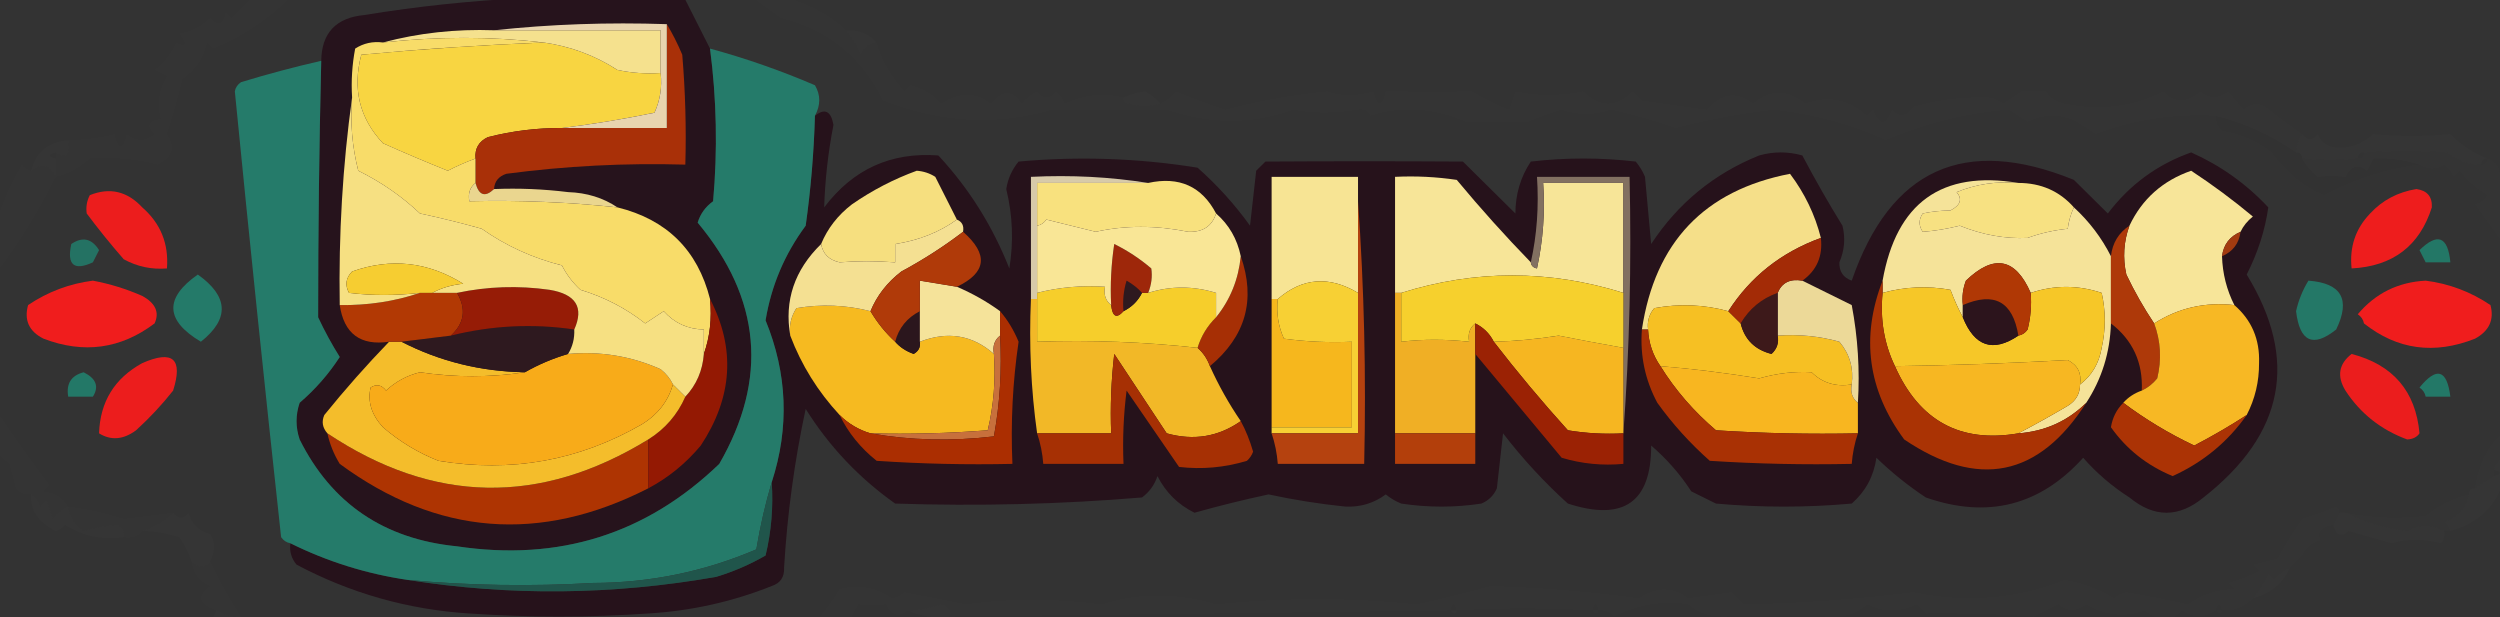 <svg width="1583" height="391" viewBox="0 0 1583 391" fill="none" xmlns="http://www.w3.org/2000/svg">
<rect x="0" y="0" width="1583" height="391" fill="#333333" stroke="none"/>
<g clip-path="url(#clip0_281_286)">
<path opacity="0.994" fill-rule="evenodd" clip-rule="evenodd" d="M433.957 -0.167C439.166 10.145 444.379 20.457 449.588 30.77C453.785 62.859 454.434 95.084 451.542 127.445C446.712 130.923 443.453 135.434 441.773 140.98C481.909 189.041 486.469 239.956 455.45 293.728C409.272 338.21 353.915 355.612 289.372 345.933C243.175 341.373 209.96 318.817 189.725 278.26C187.119 270.525 187.119 262.791 189.725 255.057C199.651 246.532 208.118 236.864 215.125 226.055C210.069 217.984 205.51 209.605 201.448 200.919C201.446 146.806 202.097 92.667 203.402 38.504C203.635 20.864 212.753 11.197 230.756 9.501C298.4 -1.556 366.135 -4.779 433.957 -0.167Z" fill="#27141D"/>
<path opacity="0.01" fill-rule="evenodd" clip-rule="evenodd" d="M535.558 19.169C543.581 18.791 550.095 21.368 555.097 26.903C550.212 27.203 546.957 29.78 545.327 34.637C542.74 28.899 539.481 23.743 535.558 19.169Z" fill="#FEFFFE"/>
<path fill-rule="evenodd" clip-rule="evenodd" d="M344.08 26.898C361.07 29.278 376.701 35.078 390.972 44.3C399.999 46.221 409.116 46.865 418.326 46.234C419.327 55.099 418.026 63.477 414.419 71.369C394.599 75.469 375.06 78.691 355.803 81.037C339.938 80.978 324.307 82.911 308.91 86.837C303.153 89.582 300.548 94.093 301.095 100.372C295.118 102.564 289.256 105.142 283.51 108.106C269.797 102.605 256.12 96.804 242.479 90.704C227.61 74.884 223.051 56.193 228.802 34.633C266.649 31.09 305.075 28.512 344.08 26.898Z" fill="#F8D541"/>
<path opacity="0.01" fill-rule="evenodd" clip-rule="evenodd" d="M375.341 -42.703C389.671 -37.547 403.997 -37.547 418.326 -42.703C423.492 -42.046 428.053 -43.335 432.003 -46.57C435.192 -41.455 439.752 -38.877 445.68 -38.836C447.072 -33.539 450.331 -29.672 455.45 -27.235C460.796 -30.199 465.356 -31.488 469.127 -31.102C478.767 -22.197 487.884 -12.529 496.481 -2.099C513.339 2.896 526.363 9.986 535.558 19.169C539.481 23.743 542.74 28.899 545.327 34.637C546.957 29.78 550.212 27.203 555.097 26.903C557.746 37.192 563.608 47.504 572.681 57.84C573.983 56.551 575.288 55.261 576.589 53.972C584.389 55.892 590.903 59.759 596.128 65.574C607.335 58.128 617.757 58.128 627.389 65.574C634.623 56.753 641.137 56.753 646.928 65.574C649.62 62.261 652.876 59.683 656.697 57.84C660.605 62.995 664.513 62.995 668.421 57.84C671.125 59.871 673.079 62.449 674.282 65.574C686.533 59.895 698.909 58.606 711.405 61.707C711.405 64.285 712.707 65.574 715.313 65.574C721.069 67.784 727.583 67.784 734.852 65.574C738.595 63.823 741.854 61.245 744.621 57.84C753.48 61.572 763.902 65.439 775.883 69.441C796.957 63.845 818.45 59.978 840.36 57.84C849.27 60.976 859.039 60.976 869.668 57.84C872.275 68.152 874.877 68.152 877.484 57.84C895.846 58.093 914.083 58.093 932.192 57.84C939.663 62.449 947.479 66.316 955.638 69.441C956.939 65.574 958.245 61.707 959.546 57.84C973.461 60.821 987.791 60.821 1002.53 57.84C1012.95 68.152 1023.37 68.152 1033.79 57.84C1035.75 59.773 1037.7 61.707 1039.65 63.64C1054.39 65.723 1068.07 67.657 1080.69 69.441C1090.06 58.827 1099.83 57.538 1109.99 65.574C1120.72 56.35 1131.79 56.35 1143.21 65.574C1157.51 60.154 1170.54 62.732 1182.29 73.308C1183.59 72.019 1184.89 70.73 1186.19 69.441C1190.1 79.753 1194.01 79.753 1197.92 69.441C1202.99 74.404 1207.55 73.76 1211.59 67.507C1226.7 63.324 1241.03 61.391 1254.58 61.707C1259.74 61.049 1264.31 62.339 1268.26 65.574C1272.16 62.995 1276.07 60.418 1279.98 57.84C1285.19 57.84 1290.4 57.84 1295.61 57.84C1298.24 62.01 1302.15 64.588 1307.33 65.574C1329.45 70.278 1350.29 67.699 1369.86 57.84C1376.61 65.317 1384.43 65.317 1393.3 57.84C1399 62.661 1404.86 62.661 1410.89 57.84C1414.14 61.707 1417.4 65.574 1420.66 69.441C1424.76 65.507 1429.32 64.863 1434.33 67.507C1442.14 73.665 1449.96 79.466 1457.78 84.909C1455.4 88.354 1454.1 92.221 1453.87 96.51C1438.59 85.73 1421.65 77.996 1403.07 73.308C1376.64 71.918 1351.24 75.784 1326.87 84.909C1322.96 82.331 1319.06 79.753 1315.15 77.175C1304.73 72.019 1294.31 72.019 1283.89 77.175C1279.98 74.597 1276.07 72.019 1272.16 69.441C1245.18 71.603 1219.14 78.048 1194.01 88.776C1173.67 79.231 1150.23 72.786 1123.67 69.441C1103.17 71.729 1082.33 75.596 1061.15 81.042C1047.39 76.337 1033.71 72.47 1020.12 69.441C1009.13 73.101 998.713 73.101 988.854 69.441C981.499 71.735 974.337 74.313 967.361 77.175C954.337 77.175 941.308 77.175 928.284 77.175C907.503 68.254 887.312 66.965 867.714 73.308C866.378 70.066 863.775 68.777 859.899 69.441C844.6 71.913 830.923 71.913 818.868 69.441C793.159 78.93 766.457 78.93 738.76 69.441C714.368 69.852 690.273 69.852 666.467 69.441C631.391 79.816 595.573 77.882 559.004 63.64C545.714 36.307 524.222 18.905 494.527 11.435C475.399 -1.862 457.165 -16.042 439.819 -31.102C438.201 -29.334 436.247 -28.045 433.957 -27.235C424.841 -29.813 415.72 -32.391 406.603 -34.969C379.886 -34.804 353.185 -34.804 326.495 -34.969C296.329 -31.076 266.369 -25.92 236.617 -19.501C235 -21.27 233.046 -22.559 230.756 -23.368C220.938 -19.966 212.472 -14.81 205.356 -7.9C200.145 -7.9 194.935 -7.9 189.725 -7.9C174.573 9.149 156.337 22.039 135.017 30.77C133.714 29.482 132.411 28.192 131.109 26.903C129.084 36.658 123.874 44.392 115.478 50.105C112.51 62.47 109.254 74.071 105.709 84.909C111.371 93.06 109.418 99.505 99.847 104.244C86.248 100.636 71.919 99.347 56.862 100.377C50.675 106.066 43.511 109.933 35.37 111.978C35.37 108.111 35.37 104.244 35.37 100.377C35.37 99.088 35.37 97.799 35.37 96.51C42.023 100.996 44.628 98.418 43.185 88.776C54.356 88.421 64.125 87.132 72.493 84.909C75.098 95.221 77.703 95.221 80.308 84.909C86.145 89.732 92.007 89.732 97.893 84.909C92.413 79.717 93.716 76.495 101.801 75.241C99.151 66.183 100.454 57.16 105.709 48.172C103.103 46.883 100.499 45.594 97.893 44.305C103.946 39.61 108.505 33.81 111.57 26.903C118.082 30.152 118.734 28.219 113.524 21.103C120.546 20.21 127.059 16.988 133.063 11.435C138.309 16.858 141.565 15.569 142.832 7.568C144.134 8.857 145.437 10.146 146.74 11.435C161.331 -4.272 178.265 -17.162 197.54 -27.235C200.686 -17.95 203.942 -18.595 207.309 -29.169C214.893 -32.041 222.057 -31.397 228.802 -27.235C230.756 -29.169 232.71 -31.102 234.663 -33.036C248.414 -34.495 262.091 -36.428 275.695 -38.836C285.137 -35.505 294.255 -34.216 303.049 -34.969C309.124 -41.334 315.637 -42.623 322.587 -38.836C325.192 -41.414 327.797 -43.992 330.403 -46.57C335.613 -41.414 340.823 -41.414 346.034 -46.57C347.335 -43.992 348.64 -41.414 349.941 -38.836C357.006 -46.795 365.474 -48.084 375.341 -42.703Z" fill="#A9A9A9"/>
<path opacity="0.01" fill-rule="evenodd" clip-rule="evenodd" d="M1254.58 61.703C1251.97 56.547 1251.97 56.547 1254.58 61.703V61.703Z" fill="#FEFFFE"/>
<path opacity="0.01" fill-rule="evenodd" clip-rule="evenodd" d="M711.405 61.703C715.802 59.715 720.358 58.426 725.082 57.836C728.971 60.024 732.226 62.602 734.852 65.57C727.583 67.78 721.069 67.78 715.313 65.57C712.707 65.57 711.405 64.281 711.405 61.703Z" fill="#FEFFFE"/>
<path opacity="0.979" fill-rule="evenodd" clip-rule="evenodd" d="M496.481 359.464C496.766 365.369 494.16 369.236 488.665 371.065C463.718 381.034 437.666 386.834 410.511 388.466C372.735 391.046 334.962 391.046 297.187 388.466C258.438 385.995 221.967 375.686 187.771 357.53C184.502 353.621 183.199 349.108 183.863 343.995C207.358 355.639 232.106 363.373 258.11 367.198C322.719 377.453 387.846 376.807 453.496 365.264C464.555 361.904 474.977 357.391 484.758 351.73C488.404 336.534 489.705 321.066 488.665 305.325C499.9 270.792 498.595 236.633 484.758 202.849C488.392 180.837 496.86 160.857 510.158 142.91C513.405 119.796 515.359 96.594 516.019 73.303C522.295 68.352 526.203 70.286 527.743 79.104C524.347 96.624 522.393 114.025 521.881 131.309C540.099 107.142 564.194 96.185 594.174 98.439C613.501 119.223 628.48 143.069 639.113 169.979C641.883 153.088 641.231 136.331 637.159 119.708C638.175 113.183 640.781 107.383 644.974 102.306C682.989 98.861 720.761 100.15 758.298 106.173C770.818 117.267 781.889 129.512 791.514 142.91C792.815 131.309 794.12 119.708 795.421 108.106C797.375 106.173 799.329 104.239 801.283 102.306C843.287 102.04 884.971 102.04 926.33 102.306C937.401 113.262 948.475 124.219 959.546 135.176C959.589 122.959 962.848 112.002 969.315 102.306C991.46 99.728 1013.6 99.728 1035.75 102.306C1038.19 105.208 1040.15 108.431 1041.61 111.973C1042.91 126.153 1044.21 140.332 1045.52 154.511C1062.51 128.651 1085.3 109.96 1113.9 98.439C1123.02 95.861 1132.14 95.861 1141.25 98.439C1149.23 113.576 1157.69 128.4 1166.65 142.91C1168.6 150.748 1167.95 158.482 1164.7 166.112C1164.52 171.914 1167.12 175.781 1172.52 177.713C1196.97 106.952 1243.86 85.683 1313.19 113.907C1320.36 120.996 1327.52 128.086 1334.69 135.176C1348.52 116.935 1366.11 104.045 1387.44 96.505C1405.98 104.739 1422.26 116.34 1436.29 131.309C1434.2 145.877 1429.64 160.056 1422.61 173.846C1455.62 227.759 1446.5 274.808 1395.26 314.993C1379.63 327.883 1363.99 327.883 1348.36 314.993C1337.34 307.945 1327.57 299.567 1319.06 289.857C1291.68 320.231 1258.46 328.61 1219.41 314.993C1208.12 307.499 1197.7 299.12 1188.15 289.857C1186.47 301.544 1181.27 311.212 1172.52 318.86C1143.86 321.438 1115.2 321.438 1086.55 318.86C1081.34 316.282 1076.12 313.704 1070.92 311.126C1063.91 300.316 1055.44 290.649 1045.52 282.123C1045.61 318.046 1028.02 330.291 992.761 318.86C977.865 305.395 964.188 290.571 951.73 274.389C950.429 285.99 949.124 297.591 947.823 309.192C945.869 313.704 942.614 316.926 938.053 318.86C921.121 321.438 904.185 321.438 887.253 318.86C883.673 317.413 880.414 315.479 877.484 313.059C870.032 318.588 861.564 321.166 852.083 320.793C835.632 319.112 819.348 316.535 803.237 313.059C787.489 316.434 771.858 320.301 756.344 324.66C745.973 319.553 738.158 311.819 732.898 301.458C731.081 306.991 727.822 311.503 723.129 314.993C671.469 319.301 619.367 320.59 566.82 318.86C543.85 302.579 524.964 282.599 510.158 258.921C503.05 291.977 498.493 325.491 496.481 359.464Z" fill="#26121B"/>
<path fill-rule="evenodd" clip-rule="evenodd" d="M422.234 15.297C425.79 21.17 429.045 27.615 432.003 34.632C433.953 57.799 434.606 81.001 433.957 104.239C396.006 103.133 358.23 105.067 320.633 110.039C315.725 111.651 313.12 114.874 312.818 119.707C307.162 125.063 303.255 123.774 301.095 115.84C301.095 110.684 301.095 105.528 301.095 100.372C300.548 94.092 303.153 89.581 308.91 86.837C324.307 82.911 339.938 80.977 355.803 81.036C377.948 81.036 400.089 81.036 422.234 81.036C422.234 59.123 422.234 37.21 422.234 15.297Z" fill="#A93008"/>
<path fill-rule="evenodd" clip-rule="evenodd" d="M312.818 19.163C347.987 19.163 383.157 19.163 418.326 19.163C418.326 28.186 418.326 37.209 418.326 46.232C409.116 46.864 399.999 46.219 390.972 44.299C376.701 35.077 361.07 29.276 344.08 26.897C310.849 23.032 276.982 23.032 242.479 26.897C264.993 20.876 288.439 18.298 312.818 19.163Z" fill="#F5E18E"/>
<path fill-rule="evenodd" clip-rule="evenodd" d="M312.818 19.165C348.581 15.322 385.052 14.033 422.234 15.298C422.234 37.211 422.234 59.124 422.234 81.037C400.089 81.037 377.948 81.037 355.803 81.037C375.06 78.691 394.599 75.469 414.419 71.37C418.026 63.478 419.327 55.099 418.326 46.234C418.326 37.211 418.326 28.188 418.326 19.165C383.157 19.165 347.987 19.165 312.818 19.165Z" fill="#E8D4AE"/>
<path opacity="0.01" fill-rule="evenodd" clip-rule="evenodd" d="M43.185 88.773C44.628 98.416 42.023 100.994 35.37 96.507C30.16 97.796 30.16 99.086 35.37 100.375C35.37 104.242 35.37 108.109 35.37 111.976C31.573 104.268 26.363 102.979 19.739 108.109C22.618 96.305 30.433 89.86 43.185 88.773Z" fill="#E8E8E8"/>
<path opacity="0.012" fill-rule="evenodd" clip-rule="evenodd" d="M1403.07 73.305C1421.65 77.993 1438.59 85.727 1453.87 96.507C1456.48 96.507 1457.78 97.796 1457.78 100.374C1460.21 104.731 1463.47 108.598 1467.55 111.975C1473.14 111.226 1479 111.226 1485.13 111.975C1488.76 104.88 1493.32 103.591 1498.81 108.108C1500.11 105.53 1501.42 102.952 1502.72 100.374C1512.48 99.805 1522.25 101.094 1532.03 104.241C1511.68 106.857 1491.49 113.302 1471.46 123.576C1459.12 118.698 1448.05 109.675 1438.24 96.507C1429.01 89.305 1418.59 84.793 1406.98 82.972C1404.04 80.378 1402.74 77.156 1403.07 73.305Z" fill="black"/>
<path opacity="0.01" fill-rule="evenodd" clip-rule="evenodd" d="M1457.78 84.906C1461.29 89.153 1464.54 89.153 1467.55 84.906C1469.07 88.495 1471.67 91.073 1475.37 92.64C1485.05 94.97 1494.17 92.392 1502.72 84.906C1519.16 86.439 1535.44 86.439 1551.57 84.906C1558.56 91.928 1566.38 97.084 1575.01 100.374C1572.41 100.374 1571.1 101.663 1571.1 104.241C1562.97 104.35 1555.8 101.772 1549.61 96.507C1532.51 95.355 1514.93 95.355 1496.86 96.507C1494.25 96.507 1492.95 97.796 1492.95 100.374C1481.41 101.485 1469.68 101.485 1457.78 100.374C1457.78 97.796 1456.48 96.507 1453.87 96.507C1454.1 92.219 1455.4 88.352 1457.78 84.906Z" fill="#E1E1E1"/>
<path opacity="0.01" fill-rule="evenodd" clip-rule="evenodd" d="M1571.1 104.239C1573.71 104.239 1575.01 102.95 1575.01 100.372C1580.51 102.201 1583.11 106.068 1582.83 111.973C1577.33 113.802 1574.73 117.669 1575.01 123.574C1568.4 119.804 1562.53 114.648 1557.43 108.106C1556.13 109.395 1554.82 110.684 1553.52 111.973C1552.32 108.848 1550.36 106.27 1547.66 104.239C1542.87 107.576 1537.65 107.576 1532.03 104.239C1522.25 101.091 1512.48 99.802 1502.72 100.372C1501.42 102.95 1500.11 105.528 1498.81 108.106C1493.32 103.588 1488.76 104.878 1485.13 111.973C1479 111.223 1473.14 111.223 1467.55 111.973C1463.47 108.595 1460.21 104.728 1457.78 100.372C1469.68 101.482 1481.41 101.482 1492.95 100.372C1495.56 100.372 1496.86 99.083 1496.86 96.505C1514.93 95.353 1532.51 95.353 1549.61 96.505C1555.8 101.769 1562.97 104.347 1571.1 104.239Z" fill="#828282"/>
<path opacity="0.01" fill-rule="evenodd" clip-rule="evenodd" d="M19.739 108.109C26.363 102.98 31.573 104.269 35.37 111.976C21.541 139.823 4.607 165.603 -15.431 189.317C-16.124 184.697 -17.427 180.185 -19.338 175.782C-12.925 171.831 -7.063 166.03 -1.754 158.381C1.138 153.549 0.487 149.682 -3.707 146.78C-0.09 131.859 5.772 117.68 13.877 104.242C15.372 106.392 17.326 107.681 19.739 108.109Z" fill="#969696"/>
<path opacity="0.01" fill-rule="evenodd" clip-rule="evenodd" d="M1582.83 111.977C1589.51 119.556 1590.81 127.935 1586.74 137.112C1593.26 144.229 1599.78 151.318 1606.27 158.381C1609.5 161.806 1613.41 163.095 1618 162.248C1618 166.115 1618 169.982 1618 173.849C1609.41 173.496 1608.11 176.075 1614.09 181.583C1614.09 182.872 1614.09 184.161 1614.09 185.45C1611.48 185.45 1610.18 186.739 1610.18 189.317C1596.97 170.902 1582.64 150.923 1567.2 129.378C1570.78 128.302 1573.38 126.368 1575.01 123.578C1574.73 117.673 1577.33 113.806 1582.83 111.977Z" fill="#A5A5A5"/>
<path fill-rule="evenodd" clip-rule="evenodd" d="M727.036 115.845C703.59 115.845 680.144 115.845 656.697 115.845C656.697 124.868 656.697 133.891 656.697 142.914C656.697 157.093 656.697 171.272 656.697 185.451C656.697 186.74 656.697 188.03 656.697 189.318C655.396 189.318 654.091 189.318 652.79 189.318C652.79 163.538 652.79 137.758 652.79 111.978C678.276 110.727 703.023 112.016 727.036 115.845Z" fill="#D7CAA9"/>
<path fill-rule="evenodd" clip-rule="evenodd" d="M1539.84 131.304C1532.08 155.717 1515.15 168.607 1489.04 169.975C1487.59 156.427 1491.5 144.826 1500.77 135.171C1508.55 126.769 1518.32 121.612 1530.07 119.703C1536.91 120.663 1540.16 124.53 1539.84 131.304Z" fill="#EE1D1D"/>
<path fill-rule="evenodd" clip-rule="evenodd" d="M90.078 131.308C101.727 141.497 106.937 154.387 105.709 169.978C95.982 170.76 86.864 168.827 78.355 164.178C69.995 154.594 62.179 144.926 54.908 135.175C54.324 131.107 54.975 127.24 56.862 123.574C69.497 118.495 80.569 121.072 90.078 131.308Z" fill="#EC1D1D"/>
<path fill-rule="evenodd" clip-rule="evenodd" d="M605.897 139.046C594.717 147.069 581.693 152.226 566.82 154.514C566.82 158.381 566.82 162.248 566.82 166.115C554.389 165.178 542.666 165.178 531.65 166.115C524.956 164.648 521.049 160.781 519.927 154.514C524.003 144.629 530.517 136.251 539.466 129.378C552.314 120.481 565.991 113.391 580.497 108.109C584.823 108.439 588.73 109.728 592.22 111.976C596.882 121.205 601.442 130.228 605.897 139.046Z" fill="#F6DF7F"/>
<path fill-rule="evenodd" clip-rule="evenodd" d="M344.08 26.899C305.075 28.513 266.649 31.091 228.802 34.633C223.051 56.194 227.61 74.885 242.479 90.705C256.12 96.805 269.797 102.606 283.51 108.107C289.256 105.142 295.118 102.565 301.095 100.373C301.095 105.529 301.095 110.685 301.095 115.841C297.562 118.583 296.26 122.45 297.187 127.442C328.582 126.676 359.843 127.964 390.972 131.309C422.203 139.014 441.742 158.349 449.588 189.314C450.8 201.74 449.498 213.341 445.681 224.118C445.681 218.962 445.681 213.806 445.681 208.65C435.524 208.459 427.056 204.592 420.28 197.049C416.373 199.627 412.465 202.204 408.557 204.783C396.299 195.171 382.622 188.081 367.526 183.514C362.669 179.049 358.761 173.894 355.803 168.046C337.345 163.422 320.411 155.688 305.003 144.844C292.05 141.206 279.024 137.984 265.925 135.176C254.414 124.298 241.388 115.274 226.848 108.107C222.976 92.85 221.673 77.382 222.94 61.702C222.299 51.31 222.951 40.998 224.894 30.766C230.193 27.362 236.055 26.073 242.479 26.899C276.982 23.034 310.849 23.034 344.08 26.899Z" fill="#F8DC69"/>
<path fill-rule="evenodd" clip-rule="evenodd" d="M859.899 127.445C859.899 146.78 859.899 166.115 859.899 185.45C841.654 174.519 824.722 175.808 809.099 189.317C807.797 189.317 806.492 189.317 805.191 189.317C805.191 163.537 805.191 137.757 805.191 111.977C823.428 111.977 841.662 111.977 859.899 111.977C859.899 117.132 859.899 122.289 859.899 127.445Z" fill="#F7E494"/>
<path fill-rule="evenodd" clip-rule="evenodd" d="M727.036 115.836C746.673 111.539 761.002 117.985 770.021 135.171C767.489 143.239 761.628 147.106 752.437 146.772C731.858 142.63 712.32 142.63 693.821 146.772C683.399 144.194 672.981 141.616 662.559 139.038C661.062 141.188 659.108 142.477 656.697 142.905C656.697 133.882 656.697 124.859 656.697 115.836C680.144 115.836 703.59 115.836 727.036 115.836Z" fill="#F8E17E"/>
<path fill-rule="evenodd" clip-rule="evenodd" d="M1278.03 115.839C1292.35 115.846 1304.07 121.002 1313.19 131.307C1311.19 135.656 1309.88 140.168 1309.29 144.842C1300.44 145.755 1291.97 147.689 1283.89 150.642C1269.68 151.32 1255.35 148.742 1240.9 142.908C1232.98 144.917 1225.17 146.206 1217.46 146.775C1214.85 142.908 1214.85 139.041 1217.46 135.174C1222.61 134.018 1228.48 133.373 1235.04 133.241C1241.39 129.944 1242.69 126.077 1238.95 121.639C1251.41 116.551 1264.43 114.618 1278.03 115.839Z" fill="#F7E182"/>
<path fill-rule="evenodd" clip-rule="evenodd" d="M1278.03 115.842C1264.43 114.621 1251.41 116.554 1238.95 121.642C1242.69 126.08 1241.39 129.947 1235.04 133.243C1228.48 133.376 1222.61 134.021 1217.46 135.177C1214.85 139.044 1214.85 142.911 1217.46 146.778C1225.17 146.209 1232.98 144.92 1240.9 142.911C1255.35 148.745 1269.68 151.323 1283.89 150.645C1291.97 147.691 1300.44 145.758 1309.29 144.845C1309.88 140.17 1311.19 135.659 1313.19 131.31C1322.91 140.238 1330.73 150.551 1336.64 162.246C1336.64 176.425 1336.64 190.604 1336.64 204.784C1336.1 223.141 1330.89 239.898 1321.01 255.055C1309.21 266.661 1294.89 273.106 1278.03 274.39C1288.35 268.995 1298.77 263.194 1309.29 256.988C1314.46 253.833 1317.06 249.322 1317.1 243.454C1324.57 237.752 1329.12 230.017 1330.78 220.252C1333.39 208.651 1333.39 197.049 1330.78 185.448C1315.8 180.42 1300.82 180.42 1285.84 185.448C1276.16 163.296 1262.48 160.718 1244.81 177.714C1242.89 182.715 1242.24 187.871 1242.86 193.182C1242.86 195.761 1242.86 198.338 1242.86 200.916C1239.99 195.59 1237.38 189.789 1235.04 183.515C1220.5 180.893 1206.17 181.537 1192.06 185.448C1192.06 182.87 1192.06 180.292 1192.06 177.714C1200.77 128.399 1229.42 107.775 1278.03 115.842Z" fill="#F5E399"/>
<path fill-rule="evenodd" clip-rule="evenodd" d="M1152.98 150.651C1127.86 159.778 1108.32 175.247 1094.36 197.055C1079.07 192.818 1063.44 192.173 1047.47 195.122C1044.2 199.032 1042.9 203.544 1043.56 208.656C1042.26 208.656 1040.96 208.656 1039.65 208.656C1047.95 153.418 1079.22 120.549 1133.44 110.047C1142.75 122.419 1149.27 135.954 1152.98 150.651Z" fill="#F5DF89"/>
<path fill-rule="evenodd" clip-rule="evenodd" d="M969.315 166.111C969.55 168.211 970.851 169.5 973.223 169.978C977.103 152.114 978.408 134.067 977.131 115.839C994.063 115.839 1011 115.839 1027.93 115.839C1027.93 139.042 1027.93 162.244 1027.93 185.446C980.894 170.72 934.001 170.72 887.253 185.446C885.952 185.446 884.646 185.446 883.345 185.446C883.345 160.955 883.345 136.464 883.345 111.972C896.436 111.334 909.461 111.979 922.422 113.906C937.416 131.96 953.047 149.361 969.315 166.111Z" fill="#F7E598"/>
<path opacity="0.01" fill-rule="evenodd" clip-rule="evenodd" d="M-3.708 146.781C0.487 149.684 1.138 153.551 -1.754 158.382C-7.063 166.032 -12.925 171.832 -19.338 175.784C-17.427 180.187 -16.124 184.698 -15.431 189.319C-16.733 189.319 -18.036 189.319 -19.338 189.319C-21.049 185.427 -23.654 185.427 -27.154 189.319C-29.901 183.385 -29.249 176.94 -25.2 169.983C-14.347 165.068 -7.183 157.334 -3.708 146.781Z" fill="#EDEDED"/>
<path fill-rule="evenodd" clip-rule="evenodd" d="M1418.7 146.78C1411.82 149.728 1407.91 154.883 1406.98 162.248C1407.31 173.181 1409.91 183.493 1414.8 193.184C1396.29 191.105 1379.36 194.972 1364 204.785C1357.46 195.034 1351.6 184.722 1346.41 173.849C1344.06 163.329 1344.71 153.016 1348.36 142.913C1356.36 126.023 1369.38 114.422 1387.44 108.109C1401.02 117.033 1414.05 126.701 1426.52 137.112C1423.08 139.851 1420.47 143.074 1418.7 146.78Z" fill="#F7E599"/>
<path fill-rule="evenodd" clip-rule="evenodd" d="M1027.93 274.392C1027.93 256.346 1027.93 238.3 1027.93 220.253C1027.93 208.652 1027.93 197.051 1027.93 185.45C1027.93 162.248 1027.93 139.046 1027.93 115.844C1011 115.844 994.063 115.844 977.131 115.844C978.408 134.072 977.103 152.118 973.223 169.982C970.851 169.504 969.55 168.215 969.315 166.115C973.168 148.829 974.469 130.783 973.223 111.977C992.762 111.977 1012.3 111.977 1031.84 111.977C1033.12 166.798 1031.82 220.936 1027.93 274.392Z" fill="#827061"/>
<path opacity="0.01" fill-rule="evenodd" clip-rule="evenodd" d="M-19.338 189.317C-16.354 203.318 -16.354 218.142 -19.338 233.788C-3.377 259.041 13.557 283.532 31.462 307.261C30.16 308.55 28.857 309.84 27.554 311.129C34.665 311.903 39.875 315.126 43.185 320.796C39.44 322.547 36.184 325.125 33.416 328.53C32.113 324.663 30.811 320.796 29.508 316.929C28.206 318.218 26.903 319.507 25.6 320.796C24.512 317.255 22.559 314.677 19.739 313.062C15.847 313.394 12.591 312.105 9.97 309.195C8.667 304.039 7.364 298.883 6.062 293.727C-30.515 265.042 -41.587 230.239 -27.154 189.317C-23.654 185.426 -21.049 185.426 -19.338 189.317Z" fill="#A5A5A5"/>
<path fill-rule="evenodd" clip-rule="evenodd" d="M1051.38 231.852C1071.38 233.49 1092.22 236.069 1113.9 239.586C1125.33 236.335 1136.4 235.046 1147.12 235.719C1153.97 242.486 1162.44 245.064 1172.52 243.453C1171.59 248.445 1172.89 252.312 1176.42 255.054C1176.42 261.499 1176.42 267.944 1176.42 274.389C1146.44 275.032 1116.48 274.388 1086.55 272.455C1072.54 260.552 1060.81 247.018 1051.38 231.852Z" fill="#F8B620"/>
<path fill-rule="evenodd" clip-rule="evenodd" d="M1551.57 251.189C1546.36 251.189 1541.14 251.189 1535.93 251.189C1535.5 248.802 1534.2 246.868 1532.03 245.389C1542.91 232.004 1549.42 233.937 1551.57 251.189Z" fill="#237867"/>
<path fill-rule="evenodd" clip-rule="evenodd" d="M883.345 185.445C884.646 185.445 885.952 185.445 887.253 185.445C887.253 195.758 887.253 206.069 887.253 216.382C900.946 214.729 915.275 214.729 930.238 216.382C929.312 211.389 930.613 207.522 934.146 204.78C934.146 211.226 934.146 217.67 934.146 224.116C934.146 240.873 934.146 257.63 934.146 274.387C917.213 274.387 900.277 274.387 883.345 274.387C883.345 244.74 883.345 215.093 883.345 185.445Z" fill="#F0AF25"/>
<path fill-rule="evenodd" clip-rule="evenodd" d="M551.189 197.048C555.503 204.35 560.712 210.796 566.82 216.383C569.794 219.828 573.701 222.406 578.543 224.117C581.661 222.35 582.963 219.772 582.451 216.383C600.114 209.528 615.744 212.107 629.343 224.117C630.504 240.619 629.203 256.732 625.436 272.455C600.719 274.386 575.972 275.031 551.189 274.388C543.721 272.165 537.207 268.298 531.65 262.787C517.86 247.9 507.438 231.143 500.389 212.516C499.552 206.159 500.857 200.358 504.296 195.114C520.138 192.432 535.769 193.077 551.189 197.048Z" fill="#F6BA20"/>
<path fill-rule="evenodd" clip-rule="evenodd" d="M58.816 251.187C53.606 251.187 48.395 251.187 43.185 251.187C41.806 242.932 45.062 237.776 52.954 235.719C60.884 239.64 62.837 244.795 58.816 251.187Z" fill="#237867"/>
<path fill-rule="evenodd" clip-rule="evenodd" d="M1317.1 243.453C1317.06 249.32 1314.46 253.832 1309.29 256.987C1298.77 263.193 1288.35 268.993 1278.03 274.389C1241.31 280.696 1215.26 266.517 1199.87 231.851C1234.63 231.368 1271.1 230.08 1309.29 227.984C1315.58 231.156 1318.19 236.312 1317.1 243.453Z" fill="#F7B722"/>
<path fill-rule="evenodd" clip-rule="evenodd" d="M805.191 189.312C806.492 189.312 807.797 189.312 809.099 189.312C808.098 198.178 809.399 206.556 813.006 214.448C827.277 216.376 841.603 217.021 855.991 216.382C855.991 234.428 855.991 252.474 855.991 270.52C839.059 270.52 822.123 270.52 805.191 270.52C805.191 243.451 805.191 216.382 805.191 189.312Z" fill="#F6B71D"/>
<path fill-rule="evenodd" clip-rule="evenodd" d="M1532.03 274.389C1530.4 276.801 1527.79 278.091 1524.21 278.256C1507.63 272.148 1494.61 261.836 1485.13 247.319C1479.6 238.193 1480.9 230.459 1489.04 224.117C1515.29 230.97 1529.62 247.727 1532.03 274.389Z" fill="#EB1D1D"/>
<path fill-rule="evenodd" clip-rule="evenodd" d="M1094.36 197.053C1096.97 199.631 1099.57 202.209 1102.18 204.787C1104.69 215.011 1111.21 221.456 1121.72 224.122C1125.18 220.932 1126.48 217.065 1125.62 212.521C1138.95 211.552 1151.97 212.841 1164.7 216.388C1171.23 224.16 1173.84 233.183 1172.52 243.457C1162.44 245.069 1153.97 242.491 1147.12 235.723C1136.4 235.051 1125.33 236.34 1113.9 239.59C1092.22 236.073 1071.38 233.495 1051.38 231.856C1046.57 224.906 1043.97 217.172 1043.56 208.654C1042.9 203.541 1044.2 199.03 1047.47 195.119C1063.44 192.171 1079.07 192.815 1094.36 197.053Z" fill="#F6C023"/>
<path fill-rule="evenodd" clip-rule="evenodd" d="M1027.93 220.25C1027.93 238.296 1027.93 256.342 1027.93 274.388C1016.14 275.025 1004.41 274.38 992.762 272.455C976.302 254.253 960.671 235.563 945.869 216.383C959.28 216.033 972.957 214.744 986.9 212.516C1000.56 215.234 1014.24 217.812 1027.93 220.25Z" fill="#F6B621"/>
<path fill-rule="evenodd" clip-rule="evenodd" d="M1242.86 200.919C1250.29 219.481 1262.02 223.348 1278.03 212.52C1280.44 212.092 1282.39 210.803 1283.89 208.653C1285.82 201.024 1286.47 193.29 1285.84 185.451C1300.82 180.423 1315.8 180.423 1330.78 185.451C1333.39 197.052 1333.39 208.653 1330.78 220.254C1329.12 230.02 1324.57 237.754 1317.1 243.456C1318.19 236.316 1315.58 231.16 1309.29 227.988C1271.1 230.083 1234.63 231.372 1199.87 231.855C1193.03 217.613 1190.43 202.145 1192.06 185.451C1206.17 181.54 1220.5 180.895 1235.04 183.517C1237.38 189.791 1239.99 195.592 1242.86 200.919Z" fill="#F6C728"/>
<path fill-rule="evenodd" clip-rule="evenodd" d="M652.79 189.312C654.091 189.312 655.396 189.312 656.697 189.312C656.697 198.335 656.697 207.359 656.697 216.382C690.894 215.209 724.762 216.498 758.298 220.249C761.819 223.306 764.425 227.173 766.114 231.85C771.635 244.074 778.149 255.675 785.652 266.653C771.483 276.588 755.852 279.166 738.759 274.387C727.689 257.63 716.614 240.873 705.544 224.116C703.594 240.824 702.941 257.581 703.59 274.387C687.959 274.387 672.328 274.387 656.697 274.387C652.821 246.747 651.52 218.389 652.79 189.312Z" fill="#F2B827"/>
<path fill-rule="evenodd" clip-rule="evenodd" d="M785.652 162.242C795.304 189.822 788.794 213.024 766.114 231.849C764.425 227.172 761.819 223.305 758.298 220.248C760.545 212.857 764.453 206.411 770.021 200.913C778.986 189.816 784.198 176.926 785.652 162.242Z" fill="#A62F05"/>
<path fill-rule="evenodd" clip-rule="evenodd" d="M1348.36 142.906C1344.71 153.01 1344.06 163.322 1346.41 173.843C1351.6 184.716 1357.46 195.028 1364 204.779C1368.17 216.024 1368.83 227.625 1365.95 239.582C1363.18 242.987 1359.92 245.565 1356.18 247.316C1356.98 229.573 1350.46 215.394 1336.64 204.779C1336.64 190.6 1336.64 176.421 1336.64 162.241C1337.62 153.834 1341.53 147.39 1348.36 142.906Z" fill="#AE3909"/>
<path fill-rule="evenodd" clip-rule="evenodd" d="M703.59 193.181C704.415 200.622 707.017 201.911 711.405 197.048C716.614 194.47 720.522 190.603 723.129 185.447C724.43 185.447 725.735 185.447 727.036 185.447C741.171 180.974 755.5 180.974 770.021 185.447C770.021 190.603 770.021 195.76 770.021 200.916C764.453 206.414 760.545 212.86 758.298 220.251C724.762 216.5 690.894 215.211 656.697 216.384C656.697 207.361 656.697 198.337 656.697 189.314C656.697 188.026 656.697 186.736 656.697 185.447C670.625 181.879 684.954 180.59 699.682 181.58C698.756 186.573 700.057 190.44 703.59 193.181Z" fill="#F6CE2B"/>
<path fill-rule="evenodd" clip-rule="evenodd" d="M582.451 197.047C582.451 203.492 582.451 209.937 582.451 216.382C582.963 219.771 581.661 222.349 578.543 224.116C573.701 222.405 569.794 219.827 566.82 216.382C569.086 207.686 574.295 201.241 582.451 197.047Z" fill="#2B161D"/>
<path fill-rule="evenodd" clip-rule="evenodd" d="M1141.25 177.713C1151.32 182.692 1161.74 187.848 1172.52 193.181C1176.4 213.646 1177.71 234.27 1176.42 255.054C1172.89 252.312 1171.59 248.445 1172.52 243.453C1173.84 233.179 1171.23 224.156 1164.7 216.384C1151.97 212.836 1138.95 211.547 1125.62 212.517C1125.62 203.494 1125.62 194.47 1125.62 185.447C1128.29 178.964 1133.51 176.386 1141.25 177.713Z" fill="#ECD998"/>
<path fill-rule="evenodd" clip-rule="evenodd" d="M605.897 181.578C615.791 185.815 624.908 190.971 633.251 197.046C633.251 202.202 633.251 207.358 633.251 212.514C629.719 215.256 628.417 219.123 629.343 224.115C615.745 212.105 600.114 209.527 582.451 216.381C582.451 209.936 582.451 203.491 582.451 197.046C582.451 190.601 582.451 184.156 582.451 177.711C590.266 179 598.082 180.289 605.897 181.578Z" fill="#F5E39A"/>
<path fill-rule="evenodd" clip-rule="evenodd" d="M1535.93 177.711C1550.85 179.629 1564.52 184.785 1576.97 193.179C1579.43 202.473 1576.17 209.563 1567.2 214.448C1541.34 224.668 1517.89 221.446 1496.86 204.78C1496.42 202.393 1495.12 200.459 1492.95 198.98C1504.13 185.711 1518.46 178.622 1535.93 177.711Z" fill="#F01D1D"/>
<path fill-rule="evenodd" clip-rule="evenodd" d="M1278.03 212.519C1262.02 223.347 1250.29 219.48 1242.86 200.917C1242.86 198.339 1242.86 195.762 1242.86 193.183C1262.81 184.525 1274.53 190.97 1278.03 212.519Z" fill="#2C141C"/>
<path fill-rule="evenodd" clip-rule="evenodd" d="M1125.62 185.445C1125.62 194.468 1125.62 203.492 1125.62 212.515C1126.48 217.058 1125.18 220.925 1121.72 224.116C1111.21 221.45 1104.69 215.005 1102.18 204.78C1107.69 195.445 1115.51 189.001 1125.62 185.445Z" fill="#3D191A"/>
<path fill-rule="evenodd" clip-rule="evenodd" d="M1152.98 150.641C1154.28 162.207 1150.38 171.23 1141.25 177.71C1133.51 176.383 1128.29 178.961 1125.62 185.444C1115.51 188.999 1107.69 195.444 1102.18 204.779C1099.57 202.201 1096.97 199.623 1094.36 197.045C1108.32 175.237 1127.86 159.768 1152.98 150.641Z" fill="#A32B06"/>
<path fill-rule="evenodd" clip-rule="evenodd" d="M1285.84 185.451C1286.47 193.29 1285.82 201.024 1283.89 208.653C1282.39 210.803 1280.44 212.092 1278.03 212.52C1274.53 190.972 1262.81 184.527 1242.86 193.185C1242.24 187.874 1242.89 182.718 1244.81 177.717C1262.48 160.721 1276.16 163.298 1285.84 185.451Z" fill="#B03805"/>
<path fill-rule="evenodd" clip-rule="evenodd" d="M859.899 185.451C859.899 215.098 859.899 244.745 859.899 274.393C841.662 274.393 823.428 274.393 805.191 274.393C805.191 273.104 805.191 271.814 805.191 270.526C822.123 270.526 839.059 270.526 855.991 270.526C855.991 252.479 855.991 234.433 855.991 216.387C841.603 217.026 827.277 216.382 813.006 214.454C809.399 206.562 808.098 198.183 809.099 189.318C824.722 175.809 841.654 174.519 859.899 185.451Z" fill="#F7D034"/>
<path fill-rule="evenodd" clip-rule="evenodd" d="M723.129 185.445C720.522 190.601 716.615 194.468 711.406 197.046C710.78 190.475 711.429 184.03 713.359 177.711C717.248 179.899 720.503 182.477 723.129 185.445Z" fill="#2E191F"/>
<path fill-rule="evenodd" clip-rule="evenodd" d="M125.247 173.844C144.769 187.712 145.42 201.891 127.201 216.381C104.624 202.947 103.973 188.768 125.247 173.844Z" fill="#247A69"/>
<path fill-rule="evenodd" clip-rule="evenodd" d="M58.816 177.711C69.574 179.73 79.994 182.953 90.078 187.379C98.48 191.989 101.085 197.79 97.893 204.78C76.456 220.958 53.01 224.181 27.554 214.448C18.383 209.842 15.127 202.753 17.785 193.179C30.227 184.785 43.904 179.629 58.816 177.711Z" fill="#F01D1D"/>
<path fill-rule="evenodd" clip-rule="evenodd" d="M1461.69 177.711C1482.68 179.28 1488.54 189.592 1479.27 208.647C1464.64 220.327 1456.17 216.46 1453.87 197.046C1455.44 190.085 1458.05 183.64 1461.69 177.711Z" fill="#247867"/>
<path fill-rule="evenodd" clip-rule="evenodd" d="M1027.93 185.451C1027.93 197.052 1027.93 208.653 1027.93 220.254C1014.24 217.817 1000.56 215.239 986.9 212.52C972.957 214.749 959.28 216.038 945.869 216.387C943.262 211.231 939.355 207.364 934.146 204.786C930.613 207.528 929.312 211.395 930.238 216.387C915.275 214.735 900.946 214.735 887.253 216.387C887.253 206.075 887.253 195.763 887.253 185.451C934.001 170.725 980.894 170.725 1027.93 185.451Z" fill="#F6D02D"/>
<path fill-rule="evenodd" clip-rule="evenodd" d="M605.897 139.047C609.172 140.368 610.477 142.946 609.805 146.781C597.699 156.029 584.674 164.408 570.728 171.917C561.779 178.789 555.265 187.167 551.189 197.052C535.769 193.081 520.138 192.437 504.296 195.119C500.858 200.363 499.552 206.163 500.389 212.521C496.528 190.353 503.042 171.018 519.927 154.515C521.049 160.782 524.956 164.649 531.65 166.116C542.666 165.179 554.389 165.179 566.82 166.116C566.82 162.249 566.82 158.382 566.82 154.515C581.693 152.227 594.717 147.071 605.897 139.047Z" fill="#F4E092"/>
<path fill-rule="evenodd" clip-rule="evenodd" d="M727.036 185.452C725.735 185.452 724.43 185.452 723.129 185.452C720.503 182.484 717.248 179.906 713.359 177.718C711.429 184.037 710.78 190.482 711.406 197.053C707.017 201.915 704.415 200.627 703.59 193.186C702.945 180.232 703.598 167.342 705.544 154.516C714.032 158.713 721.847 163.868 728.99 169.984C729.752 175.086 729.1 180.241 727.036 185.452Z" fill="#9E270A"/>
<path fill-rule="evenodd" clip-rule="evenodd" d="M609.805 146.781C626.041 161.019 624.736 172.62 605.897 181.585C598.082 180.296 590.266 179.006 582.451 177.718C582.451 184.163 582.451 190.607 582.451 197.053C574.295 201.247 569.086 207.692 566.82 216.388C560.712 210.801 555.503 204.356 551.189 197.053C555.265 187.168 561.779 178.789 570.728 171.917C584.674 164.408 597.699 156.03 609.805 146.781Z" fill="#B03A09"/>
<path fill-rule="evenodd" clip-rule="evenodd" d="M62.724 158.374C61.421 160.953 60.118 163.53 58.816 166.108C46.82 171.662 42.261 167.795 45.139 154.507C52.235 149.7 58.097 150.989 62.724 158.374Z" fill="#247263"/>
<path fill-rule="evenodd" clip-rule="evenodd" d="M1535.93 166.114C1534.63 163.536 1533.33 160.959 1532.03 158.38C1543.52 147.141 1550.03 149.719 1551.57 166.114C1546.36 166.114 1541.14 166.114 1535.93 166.114Z" fill="#237766"/>
<path fill-rule="evenodd" clip-rule="evenodd" d="M1418.7 146.781C1417.77 154.146 1413.87 159.302 1406.98 162.249C1407.91 154.885 1411.82 149.729 1418.7 146.781Z" fill="#A33B10"/>
<path fill-rule="evenodd" clip-rule="evenodd" d="M770.021 135.172C778.181 142.27 783.39 151.293 785.652 162.241C784.199 176.925 778.986 189.815 770.021 200.911C770.021 195.756 770.021 190.599 770.021 185.443C755.5 180.97 741.171 180.97 727.036 185.443C729.1 180.233 729.752 175.077 728.99 169.975C721.847 163.86 714.031 158.704 705.544 154.507C703.598 167.333 702.945 180.223 703.59 193.177C700.057 190.436 698.756 186.569 699.682 181.576C684.954 180.586 670.625 181.875 656.697 185.443C656.697 171.264 656.697 157.085 656.697 142.906C659.108 142.478 661.062 141.189 662.559 139.039C672.981 141.617 683.399 144.195 693.821 146.773C712.32 142.631 731.858 142.631 752.437 146.773C761.628 147.107 767.489 143.24 770.021 135.172Z" fill="#F9E696"/>
<path fill-rule="evenodd" clip-rule="evenodd" d="M1414.8 193.178C1425.76 202.685 1430.98 214.93 1430.43 229.915C1430.5 241.61 1427.9 252.567 1422.61 262.785C1412.01 269.654 1400.94 276.099 1389.4 282.12C1373.39 274.535 1358.41 265.512 1344.46 255.05C1347.54 251.565 1351.45 248.987 1356.18 247.316C1359.92 245.565 1363.18 242.987 1365.95 239.582C1368.83 227.625 1368.17 216.024 1364 204.779C1379.36 194.966 1396.29 191.099 1414.8 193.178Z" fill="#F7B824"/>
<path fill-rule="evenodd" clip-rule="evenodd" d="M109.616 247.322C102.716 256.102 94.9 264.481 86.17 272.457C78.099 278.422 70.284 279.066 62.724 274.391C63.381 254.388 72.499 239.564 90.078 229.92C109.486 221.411 115.999 227.211 109.616 247.322Z" fill="#EC1D1D"/>
<path fill-rule="evenodd" clip-rule="evenodd" d="M934.146 204.781C939.355 207.359 943.262 211.226 945.869 216.382C960.671 235.562 976.302 254.253 992.761 272.454C1004.41 274.38 1016.14 275.024 1027.93 274.388C1027.93 280.833 1027.93 287.278 1027.93 293.723C1014.65 294.962 1001.62 293.673 988.854 289.856C970.409 267.773 952.176 245.86 934.146 224.116C934.146 217.671 934.146 211.226 934.146 204.781Z" fill="#9B2204"/>
<path fill-rule="evenodd" clip-rule="evenodd" d="M633.251 212.516C634.451 234.145 633.146 255.414 629.343 276.322C602.591 279.495 576.538 278.851 551.189 274.388C575.972 275.031 600.719 274.386 625.436 272.455C629.203 256.732 630.504 240.619 629.343 224.117C628.417 219.124 629.719 215.257 633.251 212.516Z" fill="#C7703C"/>
<path fill-rule="evenodd" clip-rule="evenodd" d="M1039.65 208.648C1040.96 208.648 1042.26 208.648 1043.56 208.648C1043.97 217.167 1046.57 224.901 1051.38 231.851C1060.81 247.017 1072.54 260.551 1086.55 272.454C1116.48 274.387 1146.44 275.031 1176.42 274.388C1174.32 280.642 1173.02 287.087 1172.52 293.723C1142.53 294.367 1112.57 293.722 1082.64 291.79C1070.12 280.696 1059.05 268.451 1049.42 255.053C1041.65 240.54 1038.4 225.072 1039.65 208.648Z" fill="#A93104"/>
<path opacity="0.01" fill-rule="evenodd" clip-rule="evenodd" d="M1602.37 262.789C1603.67 265.367 1604.97 267.945 1606.27 270.523C1601.98 273.992 1601.98 277.214 1606.27 280.191C1601.71 282.124 1598.46 285.347 1596.5 289.858C1595.2 288.569 1593.9 287.28 1592.6 285.991C1591.69 290.777 1589.74 294.644 1586.74 297.592C1585.62 288.185 1583.02 288.185 1578.92 297.592C1578.92 298.881 1578.92 300.171 1578.92 301.459C1575.01 304.038 1571.1 306.615 1567.2 309.193C1570.14 286.979 1581.86 271.511 1602.37 262.789Z" fill="#8D8D8D"/>
<path fill-rule="evenodd" clip-rule="evenodd" d="M633.251 197.047C638.038 202.604 641.946 209.049 644.974 216.382C641.215 241.934 639.914 267.714 641.067 293.723C612.38 294.366 583.725 293.722 555.097 291.789C544.866 283.646 537.051 273.979 531.65 262.786C537.207 268.297 543.721 272.164 551.189 274.388C576.538 278.85 602.591 279.494 629.343 276.321C633.146 255.414 634.451 234.145 633.251 212.515C633.251 207.359 633.251 202.203 633.251 197.047Z" fill="#AB2E01"/>
<path fill-rule="evenodd" clip-rule="evenodd" d="M785.652 266.655C788.802 272.444 791.404 278.889 793.468 285.99C792.651 288.256 791.346 290.189 789.56 291.79C775.406 296.066 761.077 297.355 746.575 295.657C735.504 279.545 724.43 263.432 713.359 247.319C711.409 262.734 710.757 278.202 711.405 293.724C694.473 293.724 677.537 293.724 660.605 293.724C660.101 287.088 658.8 280.642 656.697 274.389C672.328 274.389 687.959 274.389 703.59 274.389C702.941 257.582 703.594 240.825 705.544 224.117C716.614 240.874 727.689 257.632 738.76 274.389C755.852 279.167 771.483 276.589 785.652 266.655Z" fill="#A63004"/>
<path fill-rule="evenodd" clip-rule="evenodd" d="M859.899 127.438C863.791 182.183 865.092 237.61 863.807 293.72C845.569 293.72 827.336 293.72 809.099 293.72C808.594 287.084 807.293 280.639 805.191 274.385C823.428 274.385 841.662 274.385 859.899 274.385C859.899 244.737 859.899 215.09 859.899 185.443C859.899 166.108 859.899 146.773 859.899 127.438Z" fill="#B5420F"/>
<path fill-rule="evenodd" clip-rule="evenodd" d="M883.345 274.391C900.277 274.391 917.213 274.391 934.146 274.391C934.146 280.836 934.146 287.281 934.146 293.726C917.213 293.726 900.277 293.726 883.345 293.726C883.345 287.281 883.345 280.836 883.345 274.391Z" fill="#B33F0B"/>
<path fill-rule="evenodd" clip-rule="evenodd" d="M1192.06 177.711C1192.06 180.289 1192.06 182.867 1192.06 185.445C1190.43 202.139 1193.03 217.608 1199.87 231.849C1215.26 266.515 1241.31 280.694 1278.03 274.387C1294.89 273.103 1309.21 266.658 1321.01 255.052C1290.88 302.067 1252.45 309.801 1205.73 278.254C1182.7 247.051 1178.14 213.536 1192.06 177.711Z" fill="#AA3304"/>
<path fill-rule="evenodd" clip-rule="evenodd" d="M1344.46 255.055C1358.41 265.517 1373.39 274.54 1389.4 282.124C1400.94 276.103 1412.01 269.658 1422.61 262.789C1410.58 279.844 1394.95 292.734 1375.72 301.459C1359.53 294.778 1346.5 284.466 1336.64 270.523C1337.63 264.44 1340.23 259.284 1344.46 255.055Z" fill="#AB3305"/>
<path opacity="0.01" fill-rule="evenodd" clip-rule="evenodd" d="M1586.74 297.587C1583.44 317.622 1571.72 330.512 1551.57 336.257C1551.13 333.87 1549.83 331.936 1547.66 330.457C1556.45 327.566 1561.66 321.765 1563.29 313.055C1563.29 310.477 1564.59 309.188 1567.2 309.188C1571.1 306.61 1575.01 304.032 1578.92 301.454C1584.13 300.165 1584.13 298.876 1578.92 297.587C1583.02 288.179 1585.62 288.179 1586.74 297.587Z" fill="#F1F1F1"/>
<path opacity="0.01" fill-rule="evenodd" clip-rule="evenodd" d="M19.739 313.062C22.559 314.677 24.512 317.255 25.6 320.797C26.903 319.508 28.206 318.218 29.508 316.93C30.811 320.797 32.113 324.664 33.416 328.531C36.184 325.126 39.44 322.548 43.185 320.797C43.91 327.354 47.166 332.51 52.954 336.265C59.77 334.191 66.934 332.902 74.447 332.398C77.563 334.165 78.866 336.743 78.355 340.132C64.65 342.088 52.276 339.513 41.231 332.398C39.614 334.166 37.66 335.455 35.37 336.265C24.148 330.693 18.937 322.959 19.739 313.062Z" fill="#E9E9E9"/>
<path opacity="0.01" fill-rule="evenodd" clip-rule="evenodd" d="M1563.29 313.062C1561.66 321.773 1556.45 327.574 1547.66 330.464C1549.83 331.944 1551.13 333.877 1551.57 336.265C1550.26 336.265 1548.96 336.265 1547.66 336.265C1539.77 331.924 1531.96 331.924 1524.21 336.265C1510.06 334.517 1497.03 330.65 1485.13 324.664C1501.97 328.019 1518.9 328.663 1535.93 326.597C1544.05 320.004 1553.17 315.492 1563.29 313.062Z" fill="#848484"/>
<path opacity="0.01" fill-rule="evenodd" clip-rule="evenodd" d="M43.185 320.797C54.271 322.061 65.994 324.64 78.355 328.531C88.813 327.228 99.234 325.939 109.616 324.664C104.094 330.212 97.581 334.079 90.078 336.265C87.307 339.761 83.4 341.049 78.355 340.132C78.866 336.743 77.563 334.165 74.447 332.398C66.934 332.902 59.77 334.192 52.955 336.265C47.166 332.511 43.91 327.355 43.185 320.797Z" fill="#818181"/>
<path fill-rule="evenodd" clip-rule="evenodd" d="M449.588 30.766C472.23 36.946 494.375 44.68 516.019 53.968C519.669 60.135 519.669 66.58 516.019 73.303C515.359 96.594 513.405 119.796 510.158 142.91C496.86 160.857 488.392 180.837 484.758 202.849C498.595 236.633 499.9 270.792 488.665 305.325C484.629 318.805 481.37 332.984 478.896 347.862C445.993 361.958 411.476 369.046 375.341 369.131C336.21 371.413 297.133 370.771 258.11 367.198C232.106 363.373 207.358 355.639 183.863 343.995C181.451 343.566 179.497 342.278 178.002 340.128C167.713 246.044 157.943 151.946 148.694 57.835C149.126 55.447 150.429 53.514 152.601 52.034C169.436 46.904 186.37 42.392 203.402 38.5C202.097 92.663 201.446 146.802 201.448 200.915C205.51 209.602 210.069 217.98 215.125 226.051C208.118 236.86 199.651 246.528 189.725 255.054C187.119 262.788 187.119 270.522 189.725 278.256C209.96 318.814 243.175 341.37 289.372 345.929C353.915 355.608 409.272 338.206 455.45 293.724C486.469 239.952 481.909 189.037 441.773 140.976C443.453 135.43 446.712 130.919 451.542 127.441C454.434 95.081 453.785 62.855 449.588 30.766Z" fill="#257B6A"/>
<path fill-rule="evenodd" clip-rule="evenodd" d="M207.309 274.391C274.255 319.014 341.989 320.303 410.511 278.258C410.511 288.57 410.511 298.882 410.511 309.194C341.881 344.198 276.753 339.044 215.125 293.726C211.387 287.634 208.782 281.189 207.309 274.391Z" fill="#AE3402"/>
<path fill-rule="evenodd" clip-rule="evenodd" d="M449.588 189.312C465.864 220.638 463.91 251.574 443.727 282.121C434.286 293.426 423.211 302.449 410.511 309.191C410.511 298.878 410.511 288.566 410.511 278.254C421.136 271.606 428.952 262.583 433.957 251.185C440.964 243.737 444.872 234.714 445.68 224.116C449.498 213.339 450.8 201.738 449.588 189.312Z" fill="#941903"/>
<path fill-rule="evenodd" clip-rule="evenodd" d="M246.387 216.383C248.992 216.383 251.597 216.383 254.202 216.383C278.314 228.793 304.365 235.238 332.357 235.718C310.087 239.045 287.943 239.045 265.925 235.718C257.662 237.783 250.498 241.65 244.433 247.319C241.629 243.643 238.372 242.999 234.664 245.386C232.623 254.239 235.228 262.618 242.479 270.521C253.026 279.603 264.749 286.692 277.648 291.79C323.581 299.454 366.565 291.72 406.603 268.588C416.455 262.563 422.969 254.185 426.142 243.452C428.748 246.03 431.351 248.608 433.957 251.186C428.952 262.584 421.136 271.607 410.511 278.255C341.989 320.301 274.255 319.012 207.309 274.388C204.172 270.818 203.521 266.951 205.356 262.787C218.393 246.67 232.07 231.202 246.387 216.383Z" fill="#F4BD2B"/>
<path fill-rule="evenodd" clip-rule="evenodd" d="M359.711 224.113C380.195 222.268 399.733 225.491 418.326 233.781C421.769 236.52 424.372 239.742 426.142 243.449C422.969 254.182 416.455 262.56 406.603 268.584C366.565 291.717 323.581 299.451 277.648 291.787C264.749 286.689 253.026 279.599 242.479 270.518C235.228 262.614 232.623 254.236 234.663 245.382C238.372 242.995 241.629 243.64 244.433 247.316C250.498 241.646 257.662 237.779 265.925 235.715C287.943 239.041 310.087 239.041 332.357 235.715C341.004 230.792 350.121 226.925 359.711 224.113Z" fill="#F8AB19"/>
<path fill-rule="evenodd" clip-rule="evenodd" d="M363.618 208.654C363.88 214.295 362.579 219.451 359.711 224.122C350.121 226.934 341.004 230.801 332.357 235.723C304.365 235.244 278.314 228.798 254.202 216.388C264.623 215.099 275.043 213.81 285.464 212.521C311.433 206.073 337.485 204.784 363.618 208.654Z" fill="#2E191F"/>
<path fill-rule="evenodd" clip-rule="evenodd" d="M265.925 185.445C268.531 185.445 271.135 185.445 273.741 185.445C278.951 185.445 284.161 185.445 289.372 185.445C295.367 195.669 294.064 204.692 285.464 212.515C275.043 213.803 264.623 215.093 254.202 216.382C251.597 216.382 248.992 216.382 246.387 216.382C228.229 219.053 217.809 211.319 215.125 193.179C233.006 193.42 249.939 190.842 265.925 185.445Z" fill="#B23904"/>
<path fill-rule="evenodd" clip-rule="evenodd" d="M363.618 208.644C337.485 204.774 311.433 206.064 285.464 212.511C294.064 204.689 295.367 195.666 289.372 185.442C308.706 181.347 328.244 180.702 347.987 183.509C364.681 186.266 369.89 194.644 363.618 208.644Z" fill="#961C06"/>
<path fill-rule="evenodd" clip-rule="evenodd" d="M222.94 61.703C221.673 77.382 222.976 92.85 226.848 108.108C241.388 115.275 254.413 124.298 265.925 135.177C279.024 137.984 292.049 141.207 305.002 144.844C320.411 155.689 337.345 163.423 355.803 168.047C358.761 173.894 362.669 179.05 367.526 183.515C382.621 188.082 396.299 195.171 408.557 204.783C412.465 202.205 416.372 199.627 420.28 197.049C427.056 204.592 435.524 208.459 445.68 208.65C445.68 213.806 445.68 218.963 445.68 224.118C444.871 234.716 440.964 243.739 433.957 251.188C431.351 248.61 428.748 246.032 426.142 243.454C424.372 239.747 421.769 236.525 418.326 233.786C399.733 225.496 380.195 222.273 359.711 224.118C362.579 219.448 363.88 214.291 363.618 208.65C369.89 194.65 364.681 186.271 347.987 183.515C328.244 180.708 308.706 181.353 289.372 185.448C284.161 185.448 278.951 185.448 273.741 185.448C279.413 182.347 285.926 180.414 293.279 179.648C270.935 165.733 247.489 163.155 222.94 171.914C218.966 175.972 218.314 180.483 220.986 185.448C235.552 187.222 250.532 187.222 265.925 185.448C249.939 190.845 233.006 193.422 215.125 193.182C214.377 148.573 216.983 104.747 222.94 61.703Z" fill="#F6E082"/>
<path fill-rule="evenodd" clip-rule="evenodd" d="M273.741 185.446C271.136 185.446 268.531 185.446 265.925 185.446C250.532 187.22 235.552 187.22 220.987 185.446C218.314 180.481 218.966 175.97 222.94 171.911C247.489 163.152 270.935 165.731 293.279 179.645C285.926 180.411 279.413 182.345 273.741 185.446Z" fill="#F6CD31"/>
<path fill-rule="evenodd" clip-rule="evenodd" d="M301.095 115.844C303.255 123.778 307.162 125.067 312.818 119.711C328.503 119.071 344.134 119.715 359.711 121.644C371.52 122.025 381.942 125.248 390.972 131.312C359.844 127.967 328.582 126.678 297.187 127.445C296.26 122.453 297.562 118.585 301.095 115.844Z" fill="#EAD68F"/>
<path opacity="0.01" fill-rule="evenodd" clip-rule="evenodd" d="M1481.23 324.664C1482.53 324.664 1483.83 324.664 1485.13 324.664C1497.03 330.65 1510.06 334.517 1524.21 336.265C1531.96 331.924 1539.77 331.924 1547.66 336.265C1548.17 339.123 1547.52 341.702 1545.7 343.999C1534.56 341.122 1524.15 341.122 1514.44 343.999C1505.33 341.42 1496.2 338.844 1487.09 336.265C1482.56 340.387 1479.3 339.1 1477.32 332.398C1478.62 329.82 1479.93 327.242 1481.23 324.664Z" fill="#E1E1E1"/>
<path opacity="0.01" fill-rule="evenodd" clip-rule="evenodd" d="M109.616 324.664C113.122 328.91 116.378 328.91 119.386 324.664C121.34 331.753 125.899 336.265 133.063 338.199C136.377 342.793 136.377 348.593 133.063 355.6C129.75 359.951 125.842 359.951 121.34 355.6C119.499 350.183 116.894 345.028 113.524 340.132C105.246 337.595 97.431 336.307 90.078 336.265C97.581 334.08 104.094 330.212 109.616 324.664Z" fill="#DADADA"/>
<path opacity="0.01" fill-rule="evenodd" clip-rule="evenodd" d="M1457.78 351.734C1462.99 354.314 1462.99 354.314 1457.78 351.734V351.734Z" fill="#7F807F"/>
<path opacity="0.01" fill-rule="evenodd" clip-rule="evenodd" d="M1449.96 359.469C1445.52 369.469 1437.7 375.915 1426.52 378.804C1430.44 374.229 1433.7 369.074 1436.29 363.336C1437.59 364.624 1438.89 365.915 1440.2 367.203C1442.96 363.796 1446.22 361.221 1449.96 359.469Z" fill="#FEFFFE"/>
<path fill-rule="evenodd" clip-rule="evenodd" d="M488.665 305.328C489.705 321.069 488.404 336.537 484.758 351.733C474.977 357.394 464.555 361.907 453.496 365.267C387.846 376.81 322.719 377.456 258.11 367.201C297.133 370.774 336.21 371.416 375.341 369.134C411.476 369.049 445.993 361.961 478.896 347.865C481.37 332.987 484.629 318.809 488.665 305.328Z" fill="#20554B"/>
<path opacity="0.01" fill-rule="evenodd" clip-rule="evenodd" d="M121.34 355.594C125.842 359.944 129.75 359.944 133.063 355.594C138.867 367.756 145.38 379.357 152.601 390.397C146.901 390.656 141.691 389.368 136.97 386.53C125.685 382.508 124.382 377.354 133.063 371.062C126.075 368.034 122.167 362.879 121.34 355.594Z" fill="#A0A0A0"/>
<path opacity="0.01" fill-rule="evenodd" clip-rule="evenodd" d="M1481.23 324.664C1479.93 327.242 1478.62 329.82 1477.32 332.398C1469.56 333.785 1466.96 337.007 1469.5 342.066C1463.87 343.523 1459.96 346.745 1457.78 351.733C1455.17 354.312 1452.57 356.888 1449.96 359.467C1446.22 361.219 1442.96 363.794 1440.2 367.201C1438.89 365.914 1437.59 364.622 1436.29 363.334C1433.7 369.073 1430.44 374.228 1426.52 378.802C1421.36 384.379 1414.85 386.954 1406.98 386.536C1405.68 381.382 1404.37 381.382 1403.07 386.536C1395.89 391.378 1388.72 391.378 1381.58 386.536C1374.82 394.015 1367.01 394.015 1358.13 386.536C1345.46 391.146 1333.08 389.858 1321.01 382.669C1314.98 387.492 1309.12 387.492 1303.43 382.669C1298.22 385.249 1293 387.824 1287.79 390.403C1266.24 388.837 1243.44 388.192 1219.41 388.47C1217.46 386.536 1215.5 384.603 1213.55 382.669C1203.13 387.824 1192.71 387.824 1182.29 382.669C1175.85 388.578 1168.03 391.158 1158.84 390.403C1134.88 390.063 1112.08 390.063 1090.45 390.403C1082.28 390.458 1075.11 387.882 1068.96 382.669C1052.92 380.16 1037.29 382.735 1022.07 390.403C1019.45 387.495 1016.19 386.204 1012.3 386.536C1011 381.382 1009.69 381.382 1008.39 386.536C977.994 384.816 949.339 384.816 922.422 386.536C921.121 381.382 919.816 381.382 918.515 386.536C812.608 387.983 707.099 389.27 601.989 390.403C602.107 386.548 600.153 383.969 596.128 382.669C588.504 385.222 581.341 386.509 574.635 386.536C569.243 391.2 564.682 389.912 560.958 382.669C555.37 383.42 549.509 383.42 543.374 382.669C524.503 420.872 493.894 437.628 451.542 432.941C445.016 441.441 437.201 442.732 428.096 436.808C426.794 439.387 425.489 441.963 424.188 444.542C419.839 439.859 415.278 439.859 410.511 444.542C407.846 441.669 405.239 439.093 402.696 436.808C430.651 430.783 458.005 424.982 484.758 419.406C504.296 407.844 519.927 392.376 531.65 373.002C543.608 369.842 554.682 371.776 564.866 378.802C567.883 378.242 570.489 376.954 572.681 374.935C585.706 377.515 598.734 380.09 611.759 382.669C638.597 378.779 667.256 378.779 697.729 382.669C721.124 375.214 745.223 375.214 770.021 382.669C813.112 378.273 855.444 378.273 897.022 382.669C912.743 379.216 928.374 375.349 943.915 371.068C975.657 371.989 1006.92 374.568 1037.7 378.802C1048.91 371.358 1059.33 371.358 1068.96 378.802C1078.08 377.515 1087.2 376.223 1096.32 374.935C1098.92 377.515 1101.53 380.09 1104.13 382.669C1139.68 382.031 1175.5 379.452 1211.59 374.935C1244.98 381.873 1276.9 379.297 1307.33 367.201C1318.66 369.046 1329.08 372.913 1338.59 378.802C1340.79 376.784 1343.39 375.496 1346.41 374.935C1359.64 377.205 1372.67 379.785 1385.49 382.669C1393.95 376.401 1403.72 373.176 1414.8 373.002C1413.49 371.714 1412.19 370.423 1410.89 369.135C1417.71 367.313 1424.22 364.734 1430.43 361.401C1429.12 360.113 1427.82 358.821 1426.52 357.534C1431.73 356.246 1436.94 354.954 1442.15 353.667C1446.96 344.749 1452.16 336.37 1457.78 328.531C1465.02 326.254 1472.18 323.675 1479.27 320.797C1480.83 321.68 1481.48 322.969 1481.23 324.664Z" fill="#ABABAB"/>
<path opacity="0.01" fill-rule="evenodd" clip-rule="evenodd" d="M601.989 390.406C591.99 391.574 582.869 390.282 574.635 386.539C581.341 386.512 588.504 385.224 596.128 382.672C600.153 383.971 602.107 386.551 601.989 390.406Z" fill="#FEFFFE"/>
<path opacity="0.01" fill-rule="evenodd" clip-rule="evenodd" d="M918.515 386.531C919.816 386.531 921.121 386.531 922.422 386.531C921.699 389.122 920.394 389.122 918.515 386.531Z" fill="#FEFFFE"/>
<path opacity="0.01" fill-rule="evenodd" clip-rule="evenodd" d="M1008.39 386.531C1009.69 386.531 1011 386.531 1012.3 386.531C1011.58 389.122 1010.27 389.122 1008.39 386.531Z" fill="#7F807F"/>
<path opacity="0.01" fill-rule="evenodd" clip-rule="evenodd" d="M1403.07 386.531C1404.37 386.531 1405.68 386.531 1406.98 386.531C1406.26 389.122 1404.95 389.122 1403.07 386.531Z" fill="#7F807F"/>
<path opacity="0.01" fill-rule="evenodd" clip-rule="evenodd" d="M152.601 390.406C161.409 392.819 167.922 397.974 172.14 405.874C163.173 403.415 156.66 398.26 152.601 390.406Z" fill="#7F807F"/>
<path opacity="0.01" fill-rule="evenodd" clip-rule="evenodd" d="M136.97 386.531C141.691 389.37 146.901 390.657 152.601 390.398C156.66 398.252 163.173 403.407 172.14 405.866C170.838 408.446 169.535 411.021 168.232 413.6C168.488 415.294 167.837 416.586 166.278 417.468C161.976 410.143 156.765 407.564 150.647 409.733C147.557 401.597 141.696 396.442 133.063 394.265C134.48 391.624 135.783 389.045 136.97 386.531Z" fill="#EAEAEA"/>
</g>
<defs>
<clipPath id="clip0_281_286">
<rect width="1583" height="391" fill="white"/>
</clipPath>
</defs>
</svg>
